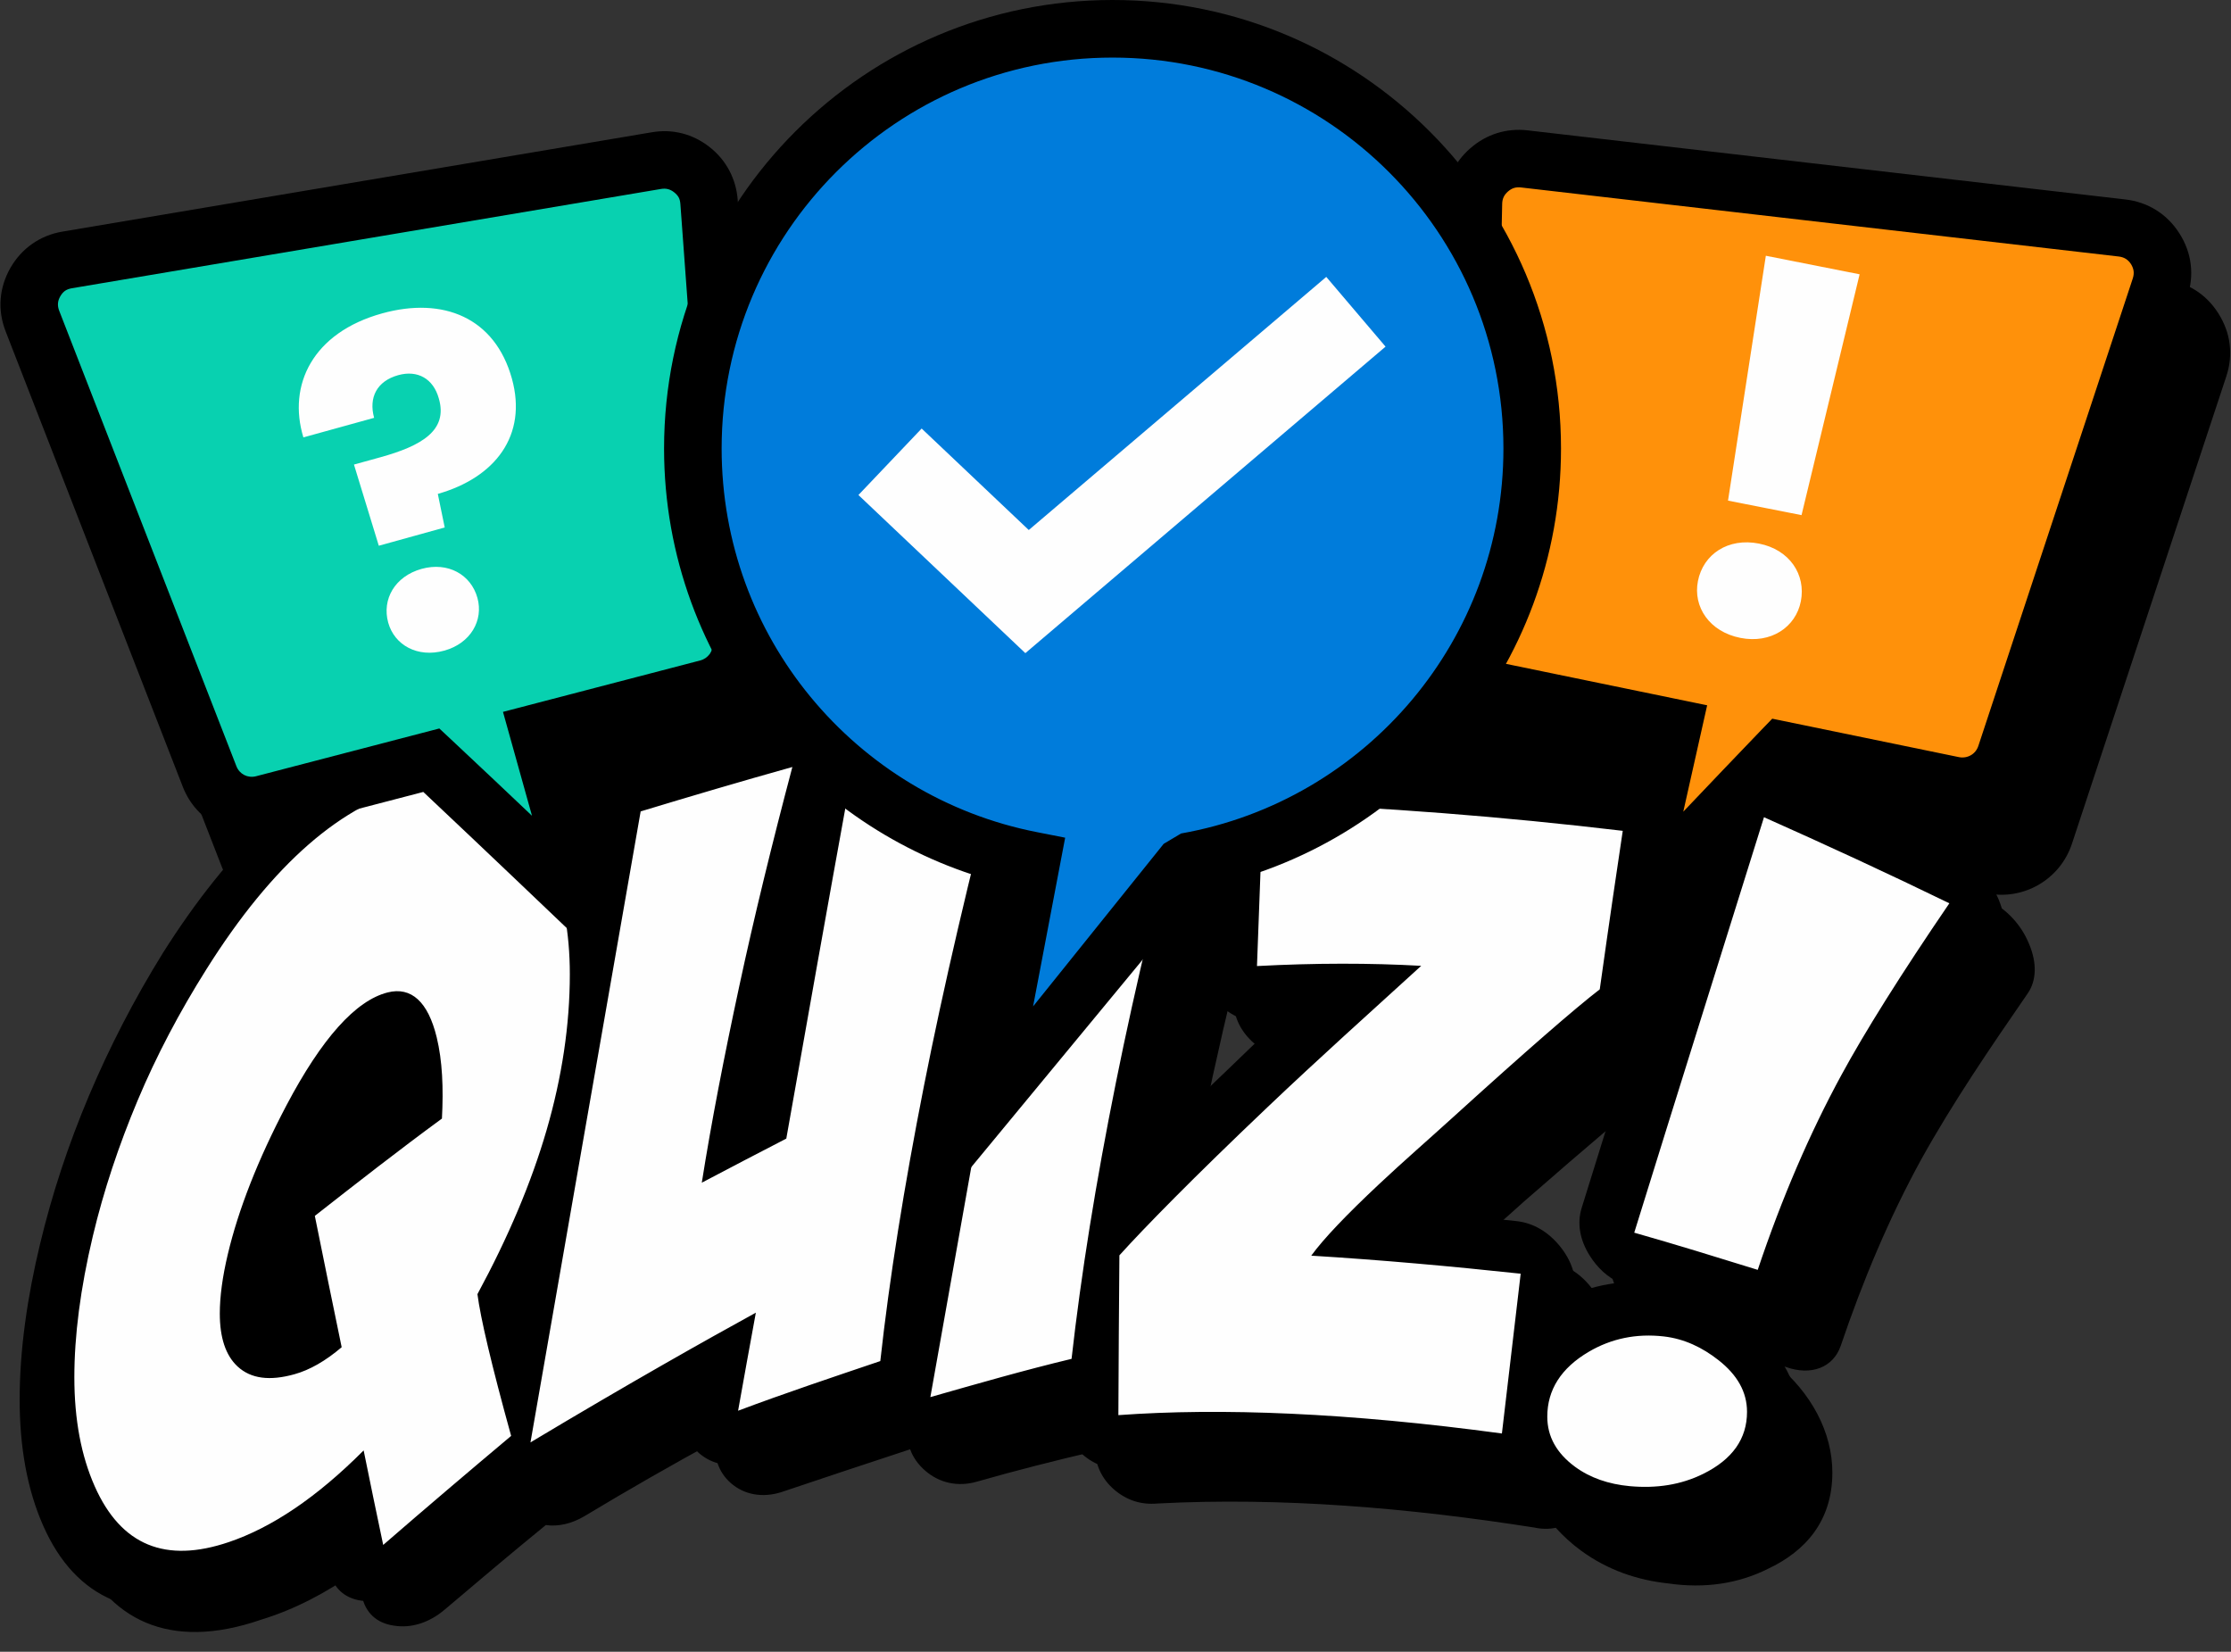 <?xml version="1.0" encoding="UTF-8"?>
<!DOCTYPE svg PUBLIC '-//W3C//DTD SVG 1.0//EN'
          'http://www.w3.org/TR/2001/REC-SVG-20010904/DTD/svg10.dtd'>
<svg clip-rule="evenodd" fill-rule="evenodd" height="356.3" image-rendering="optimizeQuality" preserveAspectRatio="xMidYMid meet" shape-rendering="geometricPrecision" text-rendering="geometricPrecision" version="1.0" viewBox="-0.1 -0.0 481.3 356.3" width="481.3" xmlns="http://www.w3.org/2000/svg" xmlns:xlink="http://www.w3.org/1999/xlink" zoomAndPan="magnify"
><rect x="-0.1" y="-0.0" width="481.3" height="356.3" fill="#333333" stroke="none"/><g
  ><g
    ><g id="change1_3"
      ><path d="M21.76 67.19l127.11 -21.42c2.27,-0.38 4.48,-0.3 6.59,0.23 2.12,0.54 4.1,1.53 5.92,2.95 1.79,1.4 3.21,3.1 4.25,5.05 1.04,1.96 1.65,4.09 1.82,6.37l0.03 0.42c3.62,-5.49 7.79,-10.59 12.42,-15.22 17.51,-17.51 41.69,-28.34 68.41,-28.34 26.71,0 50.9,10.83 68.41,28.34 2.12,2.12 4.15,4.34 6.06,6.65 0.76,-1.09 1.66,-2.09 2.7,-3 1.75,-1.53 3.7,-2.62 5.8,-3.27 2.1,-0.66 4.31,-0.86 6.58,-0.59l128.92 14.89c2.45,0.28 4.69,1.06 6.67,2.3 1.98,1.23 3.67,2.92 5,5.01 1.34,2.11 2.17,4.34 2.45,6.64 0.29,2.32 0.06,4.68 -0.72,7.01l-33.29 100.79c-1.28,3.87 -3.9,6.95 -7.2,8.86 -3.3,1.91 -7.27,2.64 -11.26,1.82l-33.61 -6.92c-12.83,13.37 -29.77,31.34 -29.82,31.39l-10.55 -5.6 7.31 -32.6 -30.99 -6.38c-1.55,-0.32 -3,-0.85 -4.33,-1.55 -1.25,1.73 -2.57,3.41 -3.94,5.04 -13.82,16.5 -33.04,28.32 -54.94,32.75l-42.28 52.63 -10.92 -5.02 9.3 -48.88c-19.94,-5.24 -37.36,-16.69 -50.09,-32.16 -1.78,-2.16 -3.47,-4.4 -5.05,-6.72 -1.72,1.38 -3.76,2.42 -6.03,3.01l-30.37 7.92 8.92 31.94 -10.23 6.13c-0.06,-0.05 -19.08,-18.22 -31.19,-29.6l-32.97 8.59c-3.92,1.03 -7.9,0.5 -11.28,-1.23 -3.38,-1.72 -6.15,-4.65 -7.62,-8.44l-38.23 -98.26c-0.89,-2.29 -1.25,-4.62 -1.08,-6.93 0.17,-2.32 0.86,-4.59 2.08,-6.73 1.21,-2.12 2.8,-3.88 4.72,-5.22 1.92,-1.35 4.12,-2.24 6.52,-2.65z" fill-rule="nonzero"
      /></g
      ><g
      ><g id="change1_1"
        ><path d="M376.35 285.04c7.75,6.04 12.23,14.44 12.23,23.09 0,10.45 -5.78,17.07 -13.92,21.05 -6.31,3.13 -13.54,4.29 -21.55,3.37 -6.44,-0.59 -12.97,-2.73 -18.84,-7.02 -2.05,-1.47 -3.83,-3.11 -5.4,-4.79 -1.44,0.36 -2.96,0.45 -4.61,0.19 -27.03,-3.91 -54.67,-5.9 -81.43,-4.17 -3.53,0.35 -6.75,-0.69 -9.41,-3.04 -2.52,-2.23 -3.91,-5.02 -4.04,-8.2 -8.58,2.04 -17.11,4.48 -25.64,6.92 -4,1.17 -7.96,0.34 -11.05,-2.25 -1.53,-1.23 -2.62,-2.73 -3.27,-4.46 -9.05,3.06 -18.1,6.1 -27.16,9.37 -4,1.56 -8,1.11 -11.05,-1.23 -2.96,-2.26 -4.31,-5.65 -3.74,-9.51 -9.49,5.29 -18.98,10.95 -28.43,16.6 -2.74,1.63 -5.65,2.29 -8.31,2.03 -7.31,6.17 -14.58,12.31 -21.85,18.47 -3.39,2.92 -7.31,4.32 -11.01,3.82 -3.65,-0.5 -6.14,-2.77 -6.88,-6.45 -0.39,-1.75 -0.74,-3.48 -1.08,-5.26 -6.49,4.57 -13.41,8.32 -20.63,10.81 -20.02,6.97 -33.17,0.24 -40,-15.13 -3.57,-8.01 -5.14,-17.28 -5.14,-27.33 0,-10.77 1.66,-22.17 4.4,-33.57 2.57,-10.74 6.09,-21.42 10.53,-31.94 4.44,-10.5 9.79,-20.89 16.02,-30.92 13.45,-21.26 31.51,-40.99 54.58,-46.63 17.41,-3.56 29.55,3.39 36.9,16.19 1.05,-4.69 4.62,-8.61 9.36,-10.24 10.88,-3.39 21.81,-6.59 32.73,-9.72 4.09,-1.02 8.01,-0.05 10.84,2.73 0.69,0.68 1.31,1.46 1.78,2.27 10.71,-2.63 21.46,-4.88 32.21,-7.04 4.09,-0.83 7.97,0.33 10.79,3.32 0.57,0.62 1.05,1.26 1.48,1.92 9.71,-1.49 19.42,-2.99 29.16,-4.22 4.1,-0.43 7.97,1.09 10.8,4.24 1.26,1.4 2.13,2.92 2.65,4.53 1,-0.26 2.01,-0.4 3.09,-0.43 25.86,0.86 51.71,2.8 77.56,5.81 3.7,0.5 7.01,2.42 9.58,5.67 2.52,3.27 3.57,6.85 3.04,10.31 -1,6.67 -2,13.3 -2.96,19.99 3.44,-11.05 6.92,-22.1 10.41,-33.17 1.65,-5.29 7.35,-7.42 13.31,-4.93 13.32,5.97 26.64,12.09 40,18.63 3.92,1.97 6.97,5.27 8.71,9.39 1.69,4.13 1.56,7.87 -0.35,10.67 -7.97,11.5 -16.06,23.33 -22.94,35.87 -6.92,12.66 -12.62,26.22 -17.45,40.26 -1.57,4.65 -6.31,6.52 -11.75,4.84 -0.79,-0.24 -1.53,-0.48 -2.27,-0.71zm-27.11 -8.35c-2.57,-1.23 -4.7,-3.18 -6.35,-5.78 -2.18,-3.44 -2.79,-7.02 -1.79,-10.29 3.7,-11.95 7.44,-23.9 11.19,-35.85 -3.62,2.8 -7.1,5.78 -10.54,8.72 -6.66,5.65 -13.23,11.38 -19.8,17.34 -4.05,3.62 -8.14,7.18 -12.23,10.74 5.79,0.61 11.58,1.23 17.37,1.84 3.65,0.41 6.83,2.33 9.35,5.43 2.53,3.13 3.62,6.55 3.22,9.98 -0.04,0.1 -0.04,0.17 -0.04,0.24 3.05,-1.21 6.27,-2.01 9.62,-2.37zm-89.88 -72.12c-3.17,13.16 -6.09,26.36 -8.7,39.69 4.7,-4.55 9.4,-9.04 14.06,-13.49 3.65,-3.54 7.35,-7.07 11.05,-10.6 -0.95,0.07 -1.87,0.14 -2.83,0.24 -3.61,0.26 -6.96,-0.9 -9.7,-3.51 -2.74,-2.54 -4.09,-5.74 -3.96,-9.3 0,-0.99 0.04,-2.01 0.08,-3.03zm-175.83 32.81c-0.09,-2.77 -0.39,-5.43 -0.91,-7.85 -0.14,-0.52 -0.4,-1.37 -0.7,-2.2 -3.61,3.39 -8.79,12.45 -10.14,14.96 -1.22,2.3 -2.44,4.67 -3.57,7.06 5.09,-4 10.18,-7.99 15.32,-11.97z"
        /></g
        ><g id="change1_2"
        ><path d="M382.97 294.16c7.7,6.31 12.23,14.8 12.23,23.48 0,10.45 -5.79,16.97 -13.93,20.79 -6.31,3.15 -13.53,4.29 -21.5,3.13 -6.48,-0.69 -12.97,-2.8 -18.84,-7.11 -2.05,-1.5 -3.83,-3.16 -5.4,-4.89 -1.39,0.29 -2.96,0.31 -4.61,-0.05 -26.99,-4.24 -54.58,-6.59 -81.31,-5.19 -3.52,0.33 -6.74,-0.71 -9.44,-3.08 -2.48,-2.18 -3.87,-5.03 -4,-8.2 -8.53,1.99 -17.07,4.15 -25.6,6.59 -4,1.14 -8,0.28 -11.05,-2.37 -1.52,-1.31 -2.66,-2.9 -3.27,-4.63 -9.05,2.97 -18.1,5.98 -27.11,9.01 -4,1.47 -8.01,1.05 -11.06,-1.3 -2.95,-2.28 -4.3,-5.69 -3.74,-9.53 -9.49,5.17 -18.93,10.57 -28.38,16.26 -2.74,1.62 -5.65,2.28 -8.31,1.9 -7.27,5.93 -14.54,12.07 -21.8,18.23 -3.4,2.89 -7.31,4.08 -11.01,3.46 -3.66,-0.52 -6.14,-2.77 -6.88,-6.45 -0.39,-1.75 -0.74,-3.51 -1.09,-5.28 -6.48,4.6 -13.4,8.25 -20.63,10.45 -19.98,6.9 -33.08,-0.09 -39.91,-15.43 -3.57,-7.99 -5.18,-17.24 -5.18,-27.29 0,-10.76 1.7,-22.17 4.4,-33.57 2.56,-10.74 6.14,-21.43 10.57,-31.94 4.45,-10.52 9.8,-20.67 15.97,-30.56 13.41,-21.27 31.47,-40.68 54.54,-46.02 17.37,-3.53 29.51,3.68 36.86,16.5 1.05,-4.69 4.57,-8.63 9.32,-10.1 10.88,-3.22 21.8,-6.42 32.73,-9.24 4.09,-1.02 7.96,-0.03 10.79,2.75 0.74,0.71 1.31,1.47 1.79,2.27 10.7,-2.44 21.41,-4.6 32.16,-6.75 4.09,-0.67 7.96,0.66 10.79,3.67 0.57,0.59 1.05,1.23 1.48,1.9 9.71,-1.47 19.42,-2.82 29.12,-3.89 4.09,-0.45 7.97,1.09 10.8,4.24 1.26,1.38 2.13,2.94 2.65,4.51 0.96,-0.24 2,-0.36 3.09,-0.29 25.81,1.09 51.62,3.35 77.47,6.67 3.7,0.54 7.01,2.63 9.53,5.92 2.53,3.3 3.62,6.88 3.09,10.36 -1.04,6.67 -2,13.35 -3,20.04 3.44,-11.07 6.92,-22.15 10.4,-33.27 1.66,-5.31 7.36,-7.39 13.28,-4.78 13.31,6.11 26.63,12.4 40,19.13 3.87,1.97 6.96,5.26 8.66,9.41 1.74,4.13 1.61,7.92 -0.31,10.69 -7.96,11.55 -16.06,23.38 -22.94,35.76 -6.92,12.61 -12.62,26.19 -17.4,40.28 -1.62,4.64 -6.36,6.47 -11.8,4.53 -0.74,-0.22 -1.48,-0.48 -2.22,-0.72zm-27.11 -8.7c-2.53,-1.21 -4.7,-3.17 -6.32,-5.76 -2.17,-3.46 -2.78,-7.06 -1.78,-10.36 3.7,-11.92 7.4,-23.92 11.14,-35.85 -3.57,2.75 -7.05,5.77 -10.49,8.7 -6.66,5.65 -13.23,11.31 -19.8,17.05 -4,3.63 -8.1,7.18 -12.19,10.76 5.79,0.64 11.58,1.26 17.37,2.02 3.61,0.55 6.83,2.49 9.31,5.6 2.53,3.13 3.62,6.56 3.22,10.02 -0.04,0.08 -0.04,0.15 -0.04,0.22 3.05,-1.21 6.22,-2.02 9.58,-2.4zm-89.75 -73.21c-3.18,13.16 -6.09,26.41 -8.7,39.74 4.7,-4.53 9.4,-9.04 14.05,-13.52 3.66,-3.51 7.32,-6.94 11.02,-10.29 -0.92,0.03 -1.88,0.03 -2.79,0.07 -3.61,0.12 -6.96,-1.06 -9.71,-3.62 -2.74,-2.59 -4.09,-5.79 -3.96,-9.32 0,-1.02 0.05,-2.04 0.09,-3.06zm-175.62 30.75c-0.08,-2.77 -0.39,-5.45 -0.91,-7.89 -0.13,-0.53 -0.39,-1.4 -0.74,-2.23 -3.57,3.22 -8.75,12.28 -10.1,14.79 -1.22,2.3 -2.44,4.67 -3.57,7.07 5.1,-4.01 10.19,-7.99 15.32,-11.74z"
        /></g
        ><g id="change2_1"
        ><path d="M89.67 169.62c13.34,-3.02 22.98,2.63 28.72,16.41 2.96,7.11 4.44,15.15 4.44,24.11 0,11 -1.7,22.22 -5,33.6 -3.31,11.4 -8.32,23.21 -14.93,35.42 0.65,5.09 3.04,15.29 7.27,30.58 -9.23,7.75 -18.41,15.55 -27.6,23.52 -1.43,-6.76 -2.83,-13.56 -4.22,-20.39 -10.18,10.22 -19.89,16.66 -29.07,19.77 -13.67,4.64 -23.28,0.74 -28.95,-12.04 -2.9,-6.55 -4.39,-14.32 -4.39,-23.52 0,-8.89 1.28,-19.07 4,-30.49 2.33,-9.77 5.59,-19.55 9.66,-29.23 4.02,-9.57 9,-19.03 14.85,-28.31 14.26,-22.68 29.36,-35.84 45.22,-39.43zm-21.85 92.66c9.14,-7.16 18.28,-14.3 27.42,-20.99 0.35,-6.56 0.1,-12.47 -1.13,-17.54 -1.86,-7.64 -5.47,-10.96 -10.58,-9.67 -6.9,1.74 -14.23,9.93 -21.85,24.39 -6.17,11.72 -10.35,22.48 -12.62,32.03 -1.17,4.91 -1.74,9.2 -1.74,12.85 0,5.17 1.25,9.01 3.83,11.41 2.9,2.69 7.01,3.15 12.27,1.68 3.31,-0.92 6.71,-2.87 10.19,-5.83 -1.96,-9.44 -3.88,-18.87 -5.79,-28.33zm70.29 -87.25c10.88,-3.3 21.8,-6.52 32.73,-9.58 -4.4,16.62 -8.28,32.48 -11.49,47.44 -3.22,14.98 -5.97,29.09 -8.05,42.23 6.05,-3.18 12.14,-6.38 18.23,-9.51 2.22,-12.47 4.44,-24.99 6.66,-37.49 2.22,-12.49 4.48,-24.98 6.75,-37.5 10.88,-2.68 21.8,-4.91 32.73,-7.12 -6.66,25.59 -12.19,49.2 -16.46,70.82 -4.26,21.62 -7.44,41.47 -9.4,59.28 -10.22,3.46 -20.45,6.87 -30.68,10.71 1.26,-7.02 2.52,-14.08 3.83,-21.15 -10.71,5.88 -26.94,14.99 -48.62,27.98 3.97,-22.74 7.92,-45.45 11.89,-68.14 3.95,-22.66 7.92,-45.33 11.88,-67.97zm86.04 -5.6c10.97,-1.66 21.94,-3.34 32.95,-4.67 -6.66,24.44 -12.19,47.47 -16.49,68.9 -4.31,21.43 -7.49,41.25 -9.54,59.46 -10.18,2.44 -20.32,5.36 -30.46,8.25 3.91,-22 7.83,-44 11.75,-66.03 3.91,-21.97 7.83,-44 11.79,-65.91zm120.87 43.98c-5.36,4.13 -15.89,13.28 -31.82,27.74 -5.27,4.79 -10.65,9.45 -15.88,14.37 -6.92,6.5 -11.8,11.59 -14.54,15.34 15.06,0.92 30.12,2.28 45.18,3.89 -1.35,11.5 -2.7,22.97 -4.05,34.47 -33.03,-4.48 -60.63,-5.57 -82.74,-3.96 0.04,-11.48 0.13,-22.97 0.22,-34.47 5.35,-5.93 15.88,-16.69 31.95,-31.96 10.92,-10.38 22.1,-20.42 33.16,-30.49 -11.01,-0.62 -22.81,-0.62 -35.43,0.05 0.44,-11.72 0.87,-23.43 1.31,-35.19 25.85,0.93 51.7,2.94 77.6,6.02 -1.13,7.57 -2.83,18.97 -4.96,34.19zm13.8 74.87c4.44,0.51 8.34,2.38 11.83,5.13 4.04,3.17 6.14,6.85 6.14,11.14 0,5.81 -3.15,10.24 -9.4,13.35 -4.85,2.41 -10.14,3.2 -15.89,2.68 -4.61,-0.43 -8.58,-1.8 -11.84,-4.2 -3.96,-2.93 -5.96,-6.5 -5.96,-10.79 0,-5.78 2.97,-10.49 8.97,-14.01 4.84,-2.84 10.23,-3.97 16.15,-3.3zm21.63 -112c13.31,5.93 26.63,12.07 39.99,18.57 -10.57,15.48 -18.35,27.94 -23.32,37.1 -6.78,12.48 -12.8,26.41 -18.02,41.97 -8.88,-2.75 -17.76,-5.5 -26.64,-8.02 4.66,-15.03 9.31,-29.92 13.97,-44.81 4.66,-14.88 9.32,-29.85 14.02,-44.81z" fill="#fefefe" fill-rule="nonzero"
        /></g
      ></g
      ><g id="change3_1"
      ><path d="M14.38 56.07l127.11 -21.42c2.82,-0.48 5.42,0.19 7.66,1.95 2.25,1.76 3.51,4.13 3.72,6.97l6.95 94.7c0.35,4.75 -2.67,8.97 -7.28,10.18l-36.48 9.51 10.62 37.99c0,0 -20.05,-19.16 -33.73,-31.97l-36.25 9.45c-4.82,1.26 -9.77,-1.27 -11.58,-5.91l-38.22 -98.26c-1.11,-2.84 -0.9,-5.73 0.61,-8.38 1.5,-2.64 3.87,-4.3 6.87,-4.81z" fill="#08d1b0"
      /></g
      ><g id="change1_4"
      ><path d="M13.37 49.96l127.1 -21.42c2.28,-0.39 4.48,-0.31 6.59,0.23 2.12,0.54 4.11,1.53 5.92,2.95 1.79,1.4 3.21,3.1 4.25,5.05 1.04,1.96 1.65,4.09 1.82,6.37l6.96 94.69c0.28,3.85 -0.82,7.5 -2.93,10.45l0 0.02c-2.1,2.94 -5.22,5.15 -8.99,6.14l-30.37 7.91 8.92 31.95 -10.23 6.13c-0.05,-0.05 -19.08,-18.22 -31.19,-29.6l-32.97 8.59c-3.92,1.02 -7.9,0.5 -11.28,-1.23 -3.38,-1.72 -6.14,-4.65 -7.62,-8.44l-38.23 -98.26c-0.89,-2.3 -1.25,-4.63 -1.08,-6.93 0.17,-2.32 0.87,-4.59 2.08,-6.73 1.21,-2.12 2.8,-3.88 4.72,-5.22 1.93,-1.35 4.12,-2.25 6.53,-2.65zm129.14 -9.2l-127.11 21.42c-0.59,0.1 -1.09,0.29 -1.48,0.56 -0.39,0.28 -0.73,0.68 -1.03,1.2 -0.28,0.5 -0.45,1 -0.48,1.5 -0.04,0.51 0.05,1.05 0.26,1.59l38.23 98.25c0.33,0.86 0.95,1.52 1.69,1.9 0.75,0.38 1.66,0.5 2.56,0.26l39.53 -10.3 2.49 2.33c5.84,5.46 12.03,11.31 17.5,16.5l-6.26 -22.41 42.58 -11.1c0.83,-0.22 1.53,-0.72 2.01,-1.38l0.01 0c0.46,-0.65 0.69,-1.48 0.63,-2.38l-6.96 -94.69c-0.04,-0.57 -0.16,-1.04 -0.36,-1.42 -0.21,-0.38 -0.54,-0.76 -1,-1.12 -0.42,-0.33 -0.87,-0.56 -1.31,-0.67 -0.46,-0.12 -0.96,-0.13 -1.5,-0.04z" fill-rule="nonzero"
      /></g
      ><g id="change2_2"
      ><path d="M65.35 94.35l15.26 -4.22c-1.2,-4.37 0.57,-7.92 5.22,-9.21 4.17,-1.15 7.56,0.77 8.74,5.04 2.01,6.89 -3.71,10.21 -12.62,12.68l-5.69 1.57 5.36 17.51 14.22 -3.94 -1.49 -7.24c12.39,-3.53 19.37,-12.61 15.99,-24.85 -3.65,-13.18 -14.82,-17.74 -28,-14.09 -14.98,4.14 -20.43,15.45 -16.99,26.75zm37.55 34.63c-1.39,-5.03 -6.35,-7.84 -12.04,-6.27 -5.78,1.61 -8.6,6.57 -7.21,11.6 1.34,4.83 6.31,7.64 12.09,6.04 5.69,-1.57 8.5,-6.54 7.16,-11.37z" fill="#fefefe" fill-rule="nonzero"
      /></g
      ><g id="change4_1"
      ><path d="M457.68 49.17l-128.92 -14.89c-2.85,-0.33 -5.44,0.47 -7.6,2.36 -2.16,1.89 -3.31,4.34 -3.37,7.21l-2.04 95.57c-0.11,4.79 3.16,8.89 7.85,9.85l37.18 7.66 -8.69 38.75c0,0 19.15,-20.31 32.23,-33.91l36.94 7.61c4.92,1.01 9.76,-1.78 11.34,-6.55l33.29 -100.79c0.96,-2.91 0.6,-5.8 -1.05,-8.39 -1.65,-2.58 -4.12,-4.12 -7.16,-4.48z" fill="#ff910a"
      /></g
      ><g id="change1_5"
      ><path d="M456.97 55.33l-128.91 -14.89c-0.58,-0.07 -1.1,-0.03 -1.54,0.11 -0.44,0.13 -0.87,0.39 -1.29,0.75 -0.43,0.38 -0.75,0.78 -0.94,1.2 -0.2,0.42 -0.31,0.91 -0.32,1.47l-2.04 95.57c-0.02,0.9 0.28,1.74 0.8,2.39 0.51,0.64 1.24,1.1 2.11,1.28l43.35 8.93 -5.15 22.95c5.51,-5.79 11.62,-12.21 16.82,-17.61l2.37 -2.45 40.27 8.29c0.92,0.19 1.83,0.02 2.58,-0.41 0.74,-0.42 1.33,-1.13 1.62,-2.02l33.3 -100.79c0.19,-0.57 0.25,-1.12 0.19,-1.62 -0.07,-0.52 -0.26,-1.02 -0.56,-1.5 -0.31,-0.49 -0.69,-0.87 -1.12,-1.14 -0.43,-0.27 -0.95,-0.44 -1.54,-0.51zm-127.51 -27.21l128.92 14.9c2.45,0.28 4.69,1.06 6.68,2.3 1.97,1.23 3.66,2.91 5,5.01 1.34,2.1 2.16,4.34 2.44,6.64 0.29,2.31 0.06,4.67 -0.72,7.01l-33.29 100.79c-1.28,3.87 -3.9,6.95 -7.2,8.86 -3.3,1.91 -7.27,2.64 -11.26,1.81l-33.61 -6.92c-12.82,13.38 -29.77,31.34 -29.82,31.4l-7.48 -3.97 4.24 -34.23 -30.99 -6.38c-3.83,-0.79 -7.08,-2.86 -9.34,-5.7 -2.26,-2.84 -3.55,-6.45 -3.47,-10.34l2.04 -95.57c0.05,-2.31 0.55,-4.48 1.48,-6.47 0.94,-2 2.28,-3.77 4.01,-5.27 1.74,-1.53 3.69,-2.62 5.79,-3.28 2.1,-0.65 4.31,-0.85 6.58,-0.59z" fill-rule="nonzero"
      /></g
      ><g id="change2_3"
      ><path d="M372.69 107.99l15.86 3.13 12.53 -51.95 -20.23 -4 -8.16 52.82zm15.71 21.73c1.14,-5.79 -2.45,-11.16 -9.02,-12.46 -6.67,-1.32 -12.04,2.28 -13.18,8.08 -1.1,5.58 2.5,10.95 9.17,12.26 6.56,1.3 11.93,-2.3 13.03,-7.88z" fill="#fefefe" fill-rule="nonzero"
      /></g
      ><g id="change5_1"
      ><path d="M239.91 6.21c50,0 90.54,40.53 90.54,90.54 0,44.59 -32.24,81.65 -74.68,89.15l-43.72 54.43 10.41 -54.73c-41.65,-8.13 -73.09,-44.82 -73.09,-88.85 0,-50.01 40.54,-90.54 90.54,-90.54z" fill="#007cdb"
      /></g
      ><g id="change1_6"
      ><path d="M239.91 0c26.72,0 50.9,10.83 68.41,28.34 17.51,17.5 28.34,41.69 28.34,68.41 0,23.62 -8.48,45.27 -22.56,62.08 -13.82,16.5 -33.04,28.32 -54.94,32.74l-53.88 65.22 0.68 -17.6 9.3 -48.88c-19.93,-5.24 -37.36,-16.69 -50.09,-32.16 -13.75,-16.72 -22.01,-38.11 -22.01,-61.4 0,-26.72 10.83,-50.91 28.34,-68.41 17.51,-17.51 41.7,-28.34 68.41,-28.34zm59.63 37.12c-15.26,-15.26 -36.34,-24.7 -59.63,-24.7 -23.29,0 -44.37,9.44 -59.63,24.7 -15.26,15.26 -24.7,36.34 -24.7,59.63 0,20.35 7.18,39 19.15,53.54 12.18,14.81 29.33,25.4 48.92,29.22l6.04 1.19 -6.92 36.39 28.18 -35.07 3.75 -2.23c19.92,-3.52 37.43,-14.03 49.9,-28.92 12.26,-14.64 19.64,-33.51 19.64,-54.12 0,-23.29 -9.44,-44.37 -24.7,-59.63z" fill-rule="nonzero"
      /></g
      ><g id="change2_4"
      ><path d="M198.73 92.44L221.84 114.33 286.02 59.73 298.81 74.77 221.1 140.89 185.09 106.78z" fill="#fefefe" fill-rule="nonzero"
      /></g
    ></g
  ></g
></svg
>
